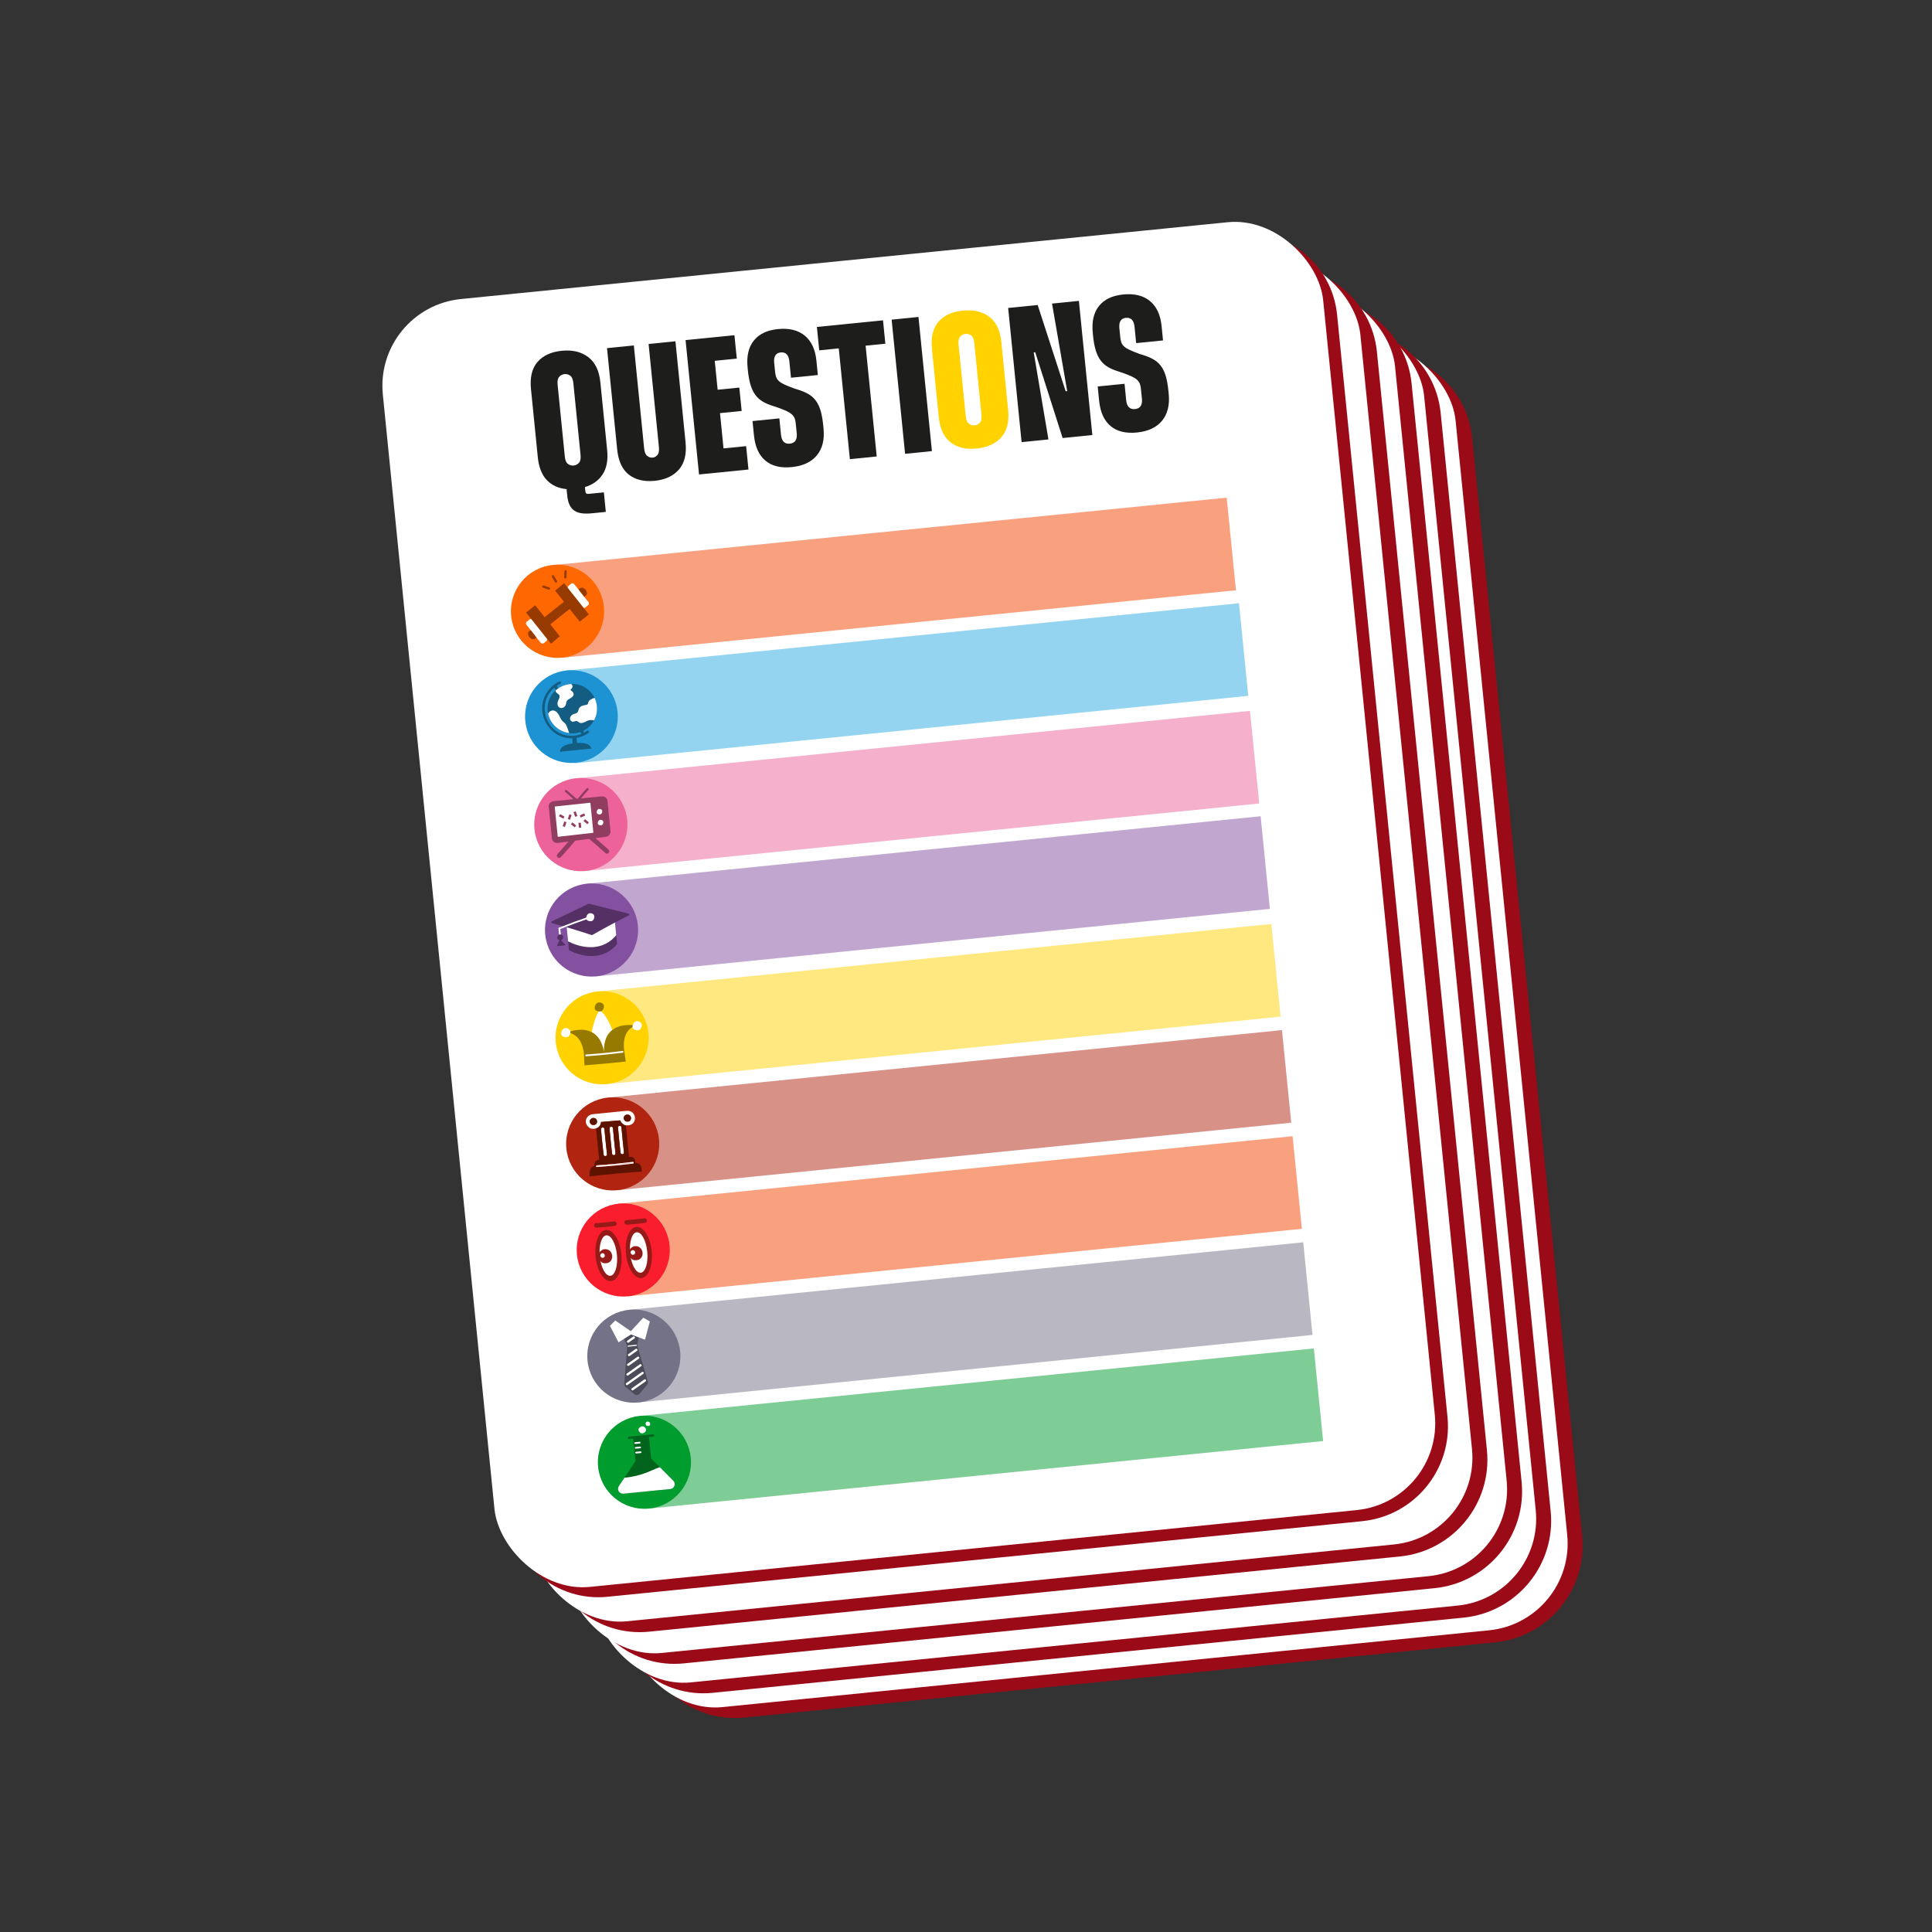 <svg viewBox="0 0 1046.05 1046.05" xmlns:xlink="http://www.w3.org/1999/xlink" xmlns="http://www.w3.org/2000/svg" data-sanitized-data-name="Calque 5" data-name="Calque 5" id="Calque_5">
  <rect x="0" y="0" width="1046.05" height="1046.05" fill="#333333" stroke="none"/>
  <defs>
    <style>
      .cls-1 {
        clip-path: url(#clippath);
      }

      .cls-2 {
        fill: #967a00;
      }

      .cls-2, .cls-3, .cls-4, .cls-5, .cls-6, .cls-7, .cls-8, .cls-9, .cls-10, .cls-11, .cls-12, .cls-13, .cls-14, .cls-15, .cls-16, .cls-17, .cls-18, .cls-19, .cls-20, .cls-21, .cls-22, .cls-23, .cls-24, .cls-25, .cls-26, .cls-27, .cls-28, .cls-29, .cls-30, .cls-31 {
        stroke-width: 0px;
      }

      .cls-3 {
        fill: none;
      }

      .cls-4, .cls-21 {
        fill: #8451a0;
      }

      .cls-5 {
        fill: #145d82;
      }

      .cls-6, .cls-14, .cls-15, .cls-16, .cls-19, .cls-21, .cls-27 {
        opacity: .5;
      }

      .cls-6, .cls-23 {
        fill: #ec6299;
      }

      .cls-7, .cls-14 {
        fill: #b02410;
      }

      .cls-8, .cls-27 {
        fill: #ffd200;
      }

      .cls-9 {
        fill: #903d60;
      }

      .cls-10 {
        fill: #fa1d2e;
      }

      .cls-11 {
        fill: #1d1d1b;
      }

      .cls-12 {
        fill: #00641c;
      }

      .cls-13 {
        fill: #94d4f0;
      }

      .cls-15 {
        fill: #f54400;
      }

      .cls-16, .cls-20 {
        fill: #009c2e;
      }

      .cls-17 {
        fill: #1d93d3;
      }

      .cls-18 {
        fill: #ff6700;
      }

      .cls-19, .cls-30 {
        fill: #747287;
      }

      .cls-22 {
        fill: #9b0b17;
      }

      .cls-24 {
        fill: #963a00;
      }

      .cls-25 {
        fill: #961a18;
      }

      .cls-26 {
        fill: #543064;
      }

      .cls-28 {
        fill: #fff;
      }

      .cls-29 {
        fill: #4c4b59;
      }

      .cls-31 {
        fill: #5e1200;
      }
    </style>
    <clipPath id="clippath">
      <path d="M344.05,791.08l-8.97,13.56c-1.23,1.86.25,4.31,2.47,4.09l25.39-2.53c2.22-.22,3.18-2.92,1.61-4.5l-12.04-12.09-.87-8.71" class="cls-3"></path>
    </clipPath>
  </defs>
  <g>
    <path transform="translate(-53.06 59.86) rotate(-5.72)" d="M367.01,210.42h410.76c27.85,0,50.46,22.61,50.46,50.46v597.65c0,29.07-23.6,52.67-52.67,52.67h-408.55c-27.85,0-50.46-22.61-50.46-50.46V260.88c0-27.85,22.61-50.46,50.46-50.46Z" class="cls-22"></path>
    <rect transform="translate(-52.51 58.97) rotate(-5.72)" ry="47.23" rx="47.23" height="700.78" width="511.68" y="204.44" x="307.93" class="cls-28"></rect>
  </g>
  <g>
    <path transform="translate(-51.81 58.1) rotate(-5.72)" d="M349.98,197.03h410.76c27.85,0,50.46,22.61,50.46,50.46v597.65c0,29.07-23.6,52.67-52.67,52.67h-408.55c-27.85,0-50.46-22.61-50.46-50.46V247.49c0-27.85,22.61-50.46,50.46-50.46Z" class="cls-22"></path>
    <rect transform="translate(-51.26 57.21) rotate(-5.72)" ry="47.23" rx="47.23" height="700.78" width="511.68" y="191.05" x="290.89" class="cls-28"></rect>
  </g>
  <g>
    <path transform="translate(-50.3 56.45) rotate(-5.72)" d="M334.24,181.09h410.76c27.85,0,50.46,22.61,50.46,50.46v597.65c0,29.07-23.6,52.67-52.67,52.67h-408.55c-27.85,0-50.46-22.61-50.46-50.46V231.55c0-27.85,22.61-50.46,50.46-50.46Z" class="cls-22"></path>
    <rect transform="translate(-49.75 55.56) rotate(-5.72)" ry="47.23" rx="47.23" height="700.78" width="511.68" y="175.12" x="275.15" class="cls-28"></rect>
  </g>
  <g>
    <path transform="translate(-48.68 54.49) rotate(-5.72)" d="M315.46,163.93h410.76c27.85,0,50.46,22.61,50.46,50.46v597.65c0,29.07-23.6,52.67-52.67,52.67h-408.55c-27.85,0-50.46-22.61-50.46-50.46V214.39c0-27.85,22.61-50.46,50.46-50.46Z" class="cls-22"></path>
    <rect transform="translate(-48.13 53.6) rotate(-5.72)" ry="47.23" rx="47.23" height="700.78" width="511.68" y="157.96" x="256.37" class="cls-28"></rect>
  </g>
  <g>
    <path transform="translate(-46.89 52.25) rotate(-5.72)" d="M292.92,144.93h412.91c27.26,0,49.39,22.13,49.39,49.39v599.79c0,28.48-23.12,51.6-51.6,51.6h-410.69c-27.26,0-49.39-22.13-49.39-49.39V194.32c0-27.26,22.13-49.39,49.39-49.39Z" class="cls-22"></path>
    <rect transform="translate(-46.37 51.5) rotate(-5.72)" ry="47.23" rx="47.23" height="700.78" width="511.68" y="139.35" x="236.23" class="cls-28"></rect>
    <rect transform="translate(-45.88 52.52) rotate(-5.72)" height="50.4" width="366.93" y="460.09" x="319.06" class="cls-21"></rect>
    <rect transform="translate(-40.22 51.67) rotate(-5.72)" height="50.4" width="366.6" y="403.02" x="313.61" class="cls-6"></rect>
    <rect transform="translate(-51.66 53.39) rotate(-5.72)" height="50.4" width="366.78" y="518.42" x="325" class="cls-27"></rect>
    <rect transform="translate(-57.36 54.25) rotate(-5.72)" height="50.4" width="366.88" y="575.87" x="330.66" class="cls-14"></rect>
    <rect transform="translate(-63.06 55.11) rotate(-5.72)" height="50.4" width="366.85" y="633.32" x="336.45" class="cls-15"></rect>
    <rect transform="translate(-68.76 55.98) rotate(-5.72)" height="50.4" width="366.72" y="690.76" x="342.34" class="cls-19"></rect>
    <rect transform="translate(-74.46 56.83) rotate(-5.72)" height="50.4" width="366.85" y="748.22" x="347.96" class="cls-16"></rect>
    <g>
      <path d="M287.49,210.77c-.64-6.44.54-11.38,3.55-14.82,3-3.45,7.38-5.46,13.13-6.03,5.74-.58,10.5.56,14.28,3.39,3.78,2.83,5.98,7.4,6.61,13.7l3.68,36.74c.54,5.4-.28,9.76-2.46,13.09-2.18,3.33-5.38,5.62-9.58,6.88l.19,1.87c.08.76.23,1.27.47,1.53.24.25.73.35,1.5.27l8.09-.81,1.06,10.58-7.27.73c-2.14.21-4.01.23-5.6.04-1.59-.19-2.95-.65-4.06-1.37-1.13-.73-2.01-1.78-2.68-3.14-.66-1.37-1.1-3.13-1.31-5.27l-.33-3.32c-4.38-.4-7.92-2.02-10.66-4.85-2.73-2.84-4.37-6.99-4.92-12.45l-3.68-36.74ZM305.81,247.19c.2,2.01.77,3.35,1.72,4.02.94.68,1.96.96,3.07.84,1.11-.11,2.05-.59,2.85-1.44.79-.85,1.08-2.27.88-4.28l-3.9-38.92c-.2-2.01-.77-3.34-1.71-4.02-.94-.67-1.97-.95-3.08-.84-1.11.11-2.05.59-2.84,1.44-.79.85-1.09,2.28-.89,4.28l3.9,38.92Z" class="cls-11"></path>
      <path d="M343.18,187.05l5.58,55.73c.2,2.01.76,3.37,1.67,4.08.91.71,1.89,1.01,2.93.91s1.91-.59,2.62-1.47c.72-.88.97-2.32.77-4.33l-5.58-55.73,14.53-1.46,5.48,54.69c.64,6.37-.56,11.29-3.6,14.77-3.04,3.49-7.43,5.52-13.17,6.09-5.68.57-10.31-.54-13.91-3.33-3.6-2.78-5.72-7.39-6.36-13.82l-5.48-54.69,14.53-1.46Z" class="cls-11"></path>
      <path d="M386.99,195.35l1.57,15.67,11.73-1.18,1.27,12.66-11.73,1.18,1.91,19.1,12.24-1.23,1.27,12.66-26.77,2.68-7.29-72.75,26.46-2.65,1.27,12.66-11.93,1.2Z" class="cls-11"></path>
      <path d="M428.27,204.52l-.88-8.82c-.35-3.53-1.92-5.15-4.69-4.88-2.7.27-3.87,2.17-3.52,5.7l.49,4.88c.11,1.11.31,2.05.6,2.82.29.78.78,1.48,1.47,2.11.69.63,1.68,1.25,2.96,1.85,1.28.61,2.97,1.29,5.08,2.06l3.68,1.2c2.03.71,3.75,1.55,5.18,2.52,1.42.98,2.61,2.2,3.56,3.68.95,1.48,1.71,3.24,2.26,5.28.55,2.04.97,4.48,1.25,7.31l.17,1.66c.61,6.09-.58,10.96-3.57,14.61-2.99,3.66-7.53,5.79-13.61,6.4-6.02.6-10.79-.56-14.29-3.5-3.51-2.93-5.58-7.51-6.2-13.74l-.77-7.68,14.53-1.46.88,8.82c.35,3.53,1.95,5.15,4.79,4.87,2.84-.28,4.08-2.16,3.74-5.62l-.53-5.29c-.11-1.11-.31-2.03-.59-2.77-.29-.74-.76-1.43-1.41-2.06-.66-.63-1.59-1.24-2.8-1.82-1.21-.58-2.8-1.22-4.76-1.93l-4.12-1.37c-2.02-.7-3.75-1.56-5.18-2.57-1.43-1.01-2.63-2.27-3.58-3.78-.96-1.51-1.71-3.31-2.26-5.38-.56-2.08-.98-4.53-1.26-7.37l-.12-1.25c-.62-6.16.5-11.02,3.36-14.59,2.85-3.57,7.22-5.65,13.11-6.24,6.02-.6,10.84.57,14.45,3.53,3.62,2.96,5.73,7.48,6.34,13.57l.78,7.78-14.53,1.46Z" class="cls-11"></path>
      <path d="M479.36,186.09l-10.69,1.07,6.01,59.98-14.53,1.46-6.01-59.98-10.58,1.06-1.27-12.66,35.8-3.59,1.27,12.66Z" class="cls-11"></path>
      <path d="M497.29,171.61l7.28,72.64-14.53,1.46-7.28-72.64,14.53-1.46Z" class="cls-11"></path>
      <path d="M504.58,188.91c-.64-6.43.56-11.36,3.61-14.77,3.04-3.42,7.41-5.41,13.08-5.98,5.81-.58,10.58.53,14.32,3.33,3.74,2.81,5.93,7.36,6.56,13.65l3.69,36.84c.64,6.37-.6,11.29-3.71,14.78-3.11,3.49-7.57,5.53-13.38,6.11-5.68.57-10.35-.54-14.01-3.32-3.67-2.78-5.83-7.38-6.47-13.81l-3.69-36.84ZM522.9,225.33c.2,2.01.78,3.37,1.72,4.08.94.71,1.97,1.01,3.07.89,1.18-.12,2.14-.61,2.89-1.49.75-.88,1.02-2.32.82-4.33l-3.89-38.81c-.2-2.01-.75-3.35-1.66-4.03-.91-.68-1.95-.96-3.13-.84-1.11.11-2.05.59-2.84,1.44-.79.85-1.09,2.28-.89,4.28l3.89,38.81Z" class="cls-8"></path>
      <path d="M584.15,162.91l7.28,72.64-16.09,1.61-14.82-46.42-.83.08,7.97,47.1-14.53,1.46-7.28-72.64,15.98-1.6,15.16,46.7.83-.08-8.21-47.39,14.53-1.46Z" class="cls-11"></path>
      <path d="M615.16,185.79l-.88-8.82c-.35-3.53-1.92-5.15-4.69-4.88-2.7.27-3.87,2.17-3.52,5.7l.49,4.88c.11,1.11.31,2.05.6,2.82.29.78.78,1.48,1.47,2.11.69.63,1.68,1.25,2.96,1.85,1.28.61,2.97,1.29,5.08,2.06l3.68,1.2c2.03.71,3.75,1.55,5.18,2.52,1.42.98,2.61,2.2,3.56,3.68.95,1.48,1.71,3.24,2.26,5.28.55,2.04.97,4.48,1.25,7.31l.17,1.66c.61,6.09-.58,10.96-3.57,14.61-2.99,3.66-7.53,5.79-13.61,6.4-6.02.6-10.79-.56-14.29-3.5-3.51-2.93-5.58-7.51-6.2-13.74l-.77-7.68,14.53-1.46.88,8.82c.35,3.53,1.95,5.15,4.79,4.87,2.84-.28,4.08-2.16,3.74-5.62l-.53-5.29c-.11-1.11-.31-2.03-.59-2.77-.29-.74-.76-1.43-1.41-2.06s-1.59-1.24-2.8-1.82c-1.21-.58-2.8-1.22-4.76-1.93l-4.12-1.37c-2.02-.7-3.75-1.56-5.18-2.57-1.43-1.01-2.63-2.27-3.58-3.78-.96-1.51-1.71-3.31-2.26-5.38-.56-2.08-.98-4.53-1.26-7.37l-.12-1.25c-.62-6.16.5-11.02,3.36-14.59,2.85-3.57,7.22-5.65,13.11-6.24,6.02-.6,10.84.57,14.45,3.53,3.62,2.96,5.73,7.48,6.34,13.57l.78,7.78-14.53,1.46Z" class="cls-11"></path>
    </g>
    <g>
      <circle r="25.2" cy="791.7" cx="348.91" class="cls-20"></circle>
      <g>
        <path d="M364.56,801.7l-12.04-12.09-1.15-11.57,2.31-.23c.79-.08.67-1.31-.12-1.23-4.36.43-8.72.87-13.08,1.3-.79.08-.67,1.31.12,1.23.75-.07,1.5-.15,2.25-.22l1.22,12.2-8.97,13.56c-1.23,1.86.25,4.31,2.47,4.09l25.39-2.53c2.22-.22,3.18-2.92,1.61-4.5Z" class="cls-12"></path>
        <g class="cls-1">
          <path d="M335.74,800.24c4.92-.18,9.81-1.19,14.42-2.97,3.36-1.3,6.59-3.01,10.07-3.86.4-.1.85-.18,1.22.02.28.15.48.44.65.73,1.73,2.72,3.37,5.51,4.9,8.37.21.39.43.83.35,1.27-.07.41-.38.72-.7.97-1.05.83-2.29,1.31-3.52,1.77-4.43,1.68-8.9,3.31-13.54,4.14-4.64.82-9.51.81-14.01-.75-1.15-.4-2.36-.97-2.99-2.08-.53-.92-.57-2.07-.32-3.1.24-1.03.75-1.97,1.27-2.87.37-.65.94-1.37,1.64-1.2" class="cls-28"></path>
        </g>
        <path d="M343.94,781.79c.82-.08,1.64-.16,2.45-.24.6-.06.5-.98-.09-.93-.82.08-1.64.16-2.45.24-.6.06-.5.98.09.93h0Z" class="cls-28"></path>
        <path d="M344.2,784.39l2.45-.24c.6-.06.5-.98-.09-.93-.82.08-1.64.16-2.45.24-.6.06-.5.98.09.93h0Z" class="cls-28"></path>
        <path d="M344.45,786.98c.82-.08,1.64-.16,2.45-.24.6-.06.5-.98-.09-.93-.82.08-1.64.16-2.45.24-.6.06-.5.98.09.93h0Z" class="cls-28"></path>
        <path d="M348.89,772.7c-.18-.26-.5-.41-.81-.44-.32-.03-.64.05-.93.16-.54.21-1.04.57-1.32,1.07-.09.15-.15.32-.17.5-.02.29.1.57.24.82.38.68,1.04,1.31,1.82,1.28.4-.01.78-.2,1.12-.43.27-.18.54-.4.71-.68.29-.48.27-1.11.01-1.61s-.73-.87-1.25-1.08" class="cls-28"></path>
        <path d="M349.64,771.25c0,.2.11.4.26.53s.35.21.55.26c.36.09.75.09,1.08-.07.1-.05.2-.11.27-.2.12-.14.16-.33.18-.52.05-.5-.06-1.07-.47-1.34-.22-.14-.48-.18-.74-.19-.21,0-.43,0-.62.09-.33.14-.55.48-.6.84s.06.72.25,1.02" class="cls-28"></path>
      </g>
    </g>
    <g>
      <circle r="25.23" cy="446.46" cx="314.48" class="cls-23"></circle>
      <path d="M325.68,431.19l-11.15,1.11c1.32-1.57,2.67-3.12,4.05-4.63.54-.59-.42-1.38-.96-.79-1.66,1.83-3.27,3.69-4.84,5.6l-.51.05c-1.85-1.53-3.67-3.1-5.44-4.72-.59-.54-1.38.42-.79.96,1.47,1.34,2.97,2.65,4.49,3.93l-10.74,1.07c-1.63.16-2.83,1.49-2.68,2.96l1.72,17.28c.15,1.51,1.65,2.58,3.31,2.37l5.65-.73c-1.97,2.31-3.97,4.59-6.01,6.83-.45.5-.33,1.34.17,1.75.54.44,1.29.32,1.75-.17,2.64-2.9,5.22-5.86,7.73-8.87l7.58-.98c3,2.5,5.95,5.07,8.84,7.7.5.45,1.34.33,1.75-.17.44-.54.32-1.29-.17-1.75-2.32-2.11-4.68-4.18-7.07-6.21l5.6-.72c1.59-.2,2.73-1.51,2.59-2.95l-1.65-16.54c-.15-1.48-1.59-2.54-3.21-2.38Z" class="cls-9"></path>
      <g>
        <path d="M323.74,440.76c.56.25,1.27.33,1.74-.06.24-.2.39-.49.49-.79.08-.24.15-.5.12-.76-.05-.44-.36-.82-.75-1.01-.29-.14-.62-.18-.95-.15-.17,0-.35.05-.5.14-.21.13-.37.33-.5.54-.24.38-.38.84-.32,1.29.02.14.06.27.13.39.12.19.33.31.53.4Z" class="cls-28"></path>
        <path d="M325.93,444.04c-.29-.14-.62-.18-.95-.15-.17,0-.35.05-.5.14-.21.13-.37.33-.5.54-.24.38-.38.84-.32,1.29.02.14.06.27.13.39.12.19.33.31.53.4.56.25,1.27.33,1.74-.06.24-.2.39-.49.49-.79.08-.24.15-.5.12-.76-.05-.44-.36-.82-.75-1.01Z" class="cls-28"></path>
        <polygon points="301.98 453.08 321.27 450.89 319.65 434.61 300.34 436.67 301.98 453.08" class="cls-28"></polygon>
      </g>
      <g>
        <rect transform="translate(-154.75 170.65) rotate(-24.51)" height="1.27" width="2.7" y="440.86" x="314.04" class="cls-9"></rect>
        <rect transform="translate(-207.8 598.22) rotate(-71.91)" height="1.27" width="2.7" y="441.71" x="307.09" class="cls-9"></rect>
        <rect transform="translate(-134.36 136.62) rotate(-20.45)" height="2.7" width="1.27" y="439.43" x="310.92" class="cls-9"></rect>
        <rect transform="translate(-229.31 499.62) rotate(-61.63)" height="2.7" width="1.27" y="440.67" x="303.5" class="cls-9"></rect>
        <rect transform="translate(-213.38 598.26) rotate(-71.91)" height="1.27" width="2.7" y="445.58" x="304.33" class="cls-9"></rect>
        <rect transform="translate(-231.71 403.97) rotate(-50.69)" height="2.7" width="1.27" y="445.21" x="309.91" class="cls-9"></rect>
        <rect transform="translate(-42.78 33.36) rotate(-5.69)" height="2.7" width="1.27" y="445.43" x="313.35" class="cls-9"></rect>
        <rect transform="translate(-227.91 408.62) rotate(-50.69)" height="2.7" width="1.27" y="443.54" x="316.75" class="cls-9"></rect>
      </g>
    </g>
    <g>
      <circle r="25.2" cy="503.54" cx="320.28" class="cls-4"></circle>
      <g>
        <path d="M306.7,500.87l1.35,13.59s15.74,9.01,26.09-3.32l-1.66-16.63-25.79,6.36Z" class="cls-26"></path>
        <path d="M306.22,496.07l1.35,13.59s15.74,9.01,26.09-3.32l-1.24-12.46-26.2,2.2Z" class="cls-28"></path>
        <path d="M340.57,494.81l.09-.05-21.91-5.49-19.99,9.59s-.09.03-.13.06l-.06.03h.02c-.21.23-.17.72.23.83,7.18,1.96,14.31,4.11,21.38,6.45.09.03.18.03.26.02.1.01.21,0,.31-.06,6.46-3.69,13.03-7.21,19.68-10.56.35-.18.32-.62.11-.82Z" class="cls-26"></path>
        <path d="M319.06,496.23c-5.49,1.86-10.92,3.87-16.3,6.02-.55.22-.22,1.09.33.87,5.38-2.15,10.81-4.16,16.3-6.02.57-.19.23-1.06-.33-.87h0Z" class="cls-28"></path>
        <path d="M303.76,507.23c-.11-1.53-.26-3.05-.46-4.57-.07-.59-1-.5-.93.09.19,1.52.34,3.04.46,4.57.04.6.97.5.93-.09h0Z" class="cls-28"></path>
        <path d="M319.64,494.51c-.35-.11-.73-.03-1.04.16s-.55.48-.74.79c-.35.56-.55,1.23-.46,1.88.03.2.08.4.19.57.18.28.48.45.78.58.82.36,1.85.48,2.54-.09.36-.29.57-.72.72-1.16.12-.35.21-.73.18-1.1-.07-.64-.52-1.2-1.1-1.48s-1.26-.29-1.88-.12" class="cls-28"></path>
        <path d="M305.96,511.34l-2.25-2.28c.21-.04.4-.12.57-.25.26-.21.41-.52.52-.84.09-.26.15-.53.13-.8-.05-.46-.38-.87-.79-1.07-.31-.15-.66-.19-1-.15-.18,0-.37.06-.53.15-.22.14-.4.35-.53.57-.25.41-.4.89-.33,1.36.02.15.06.29.14.41.13.2.35.33.56.42.17.08.36.14.55.17l-1.35,2.76c-.11.23.07.49.32.46l3.79-.38c.27-.03.39-.36.2-.55Z" class="cls-26"></path>
      </g>
    </g>
    <g>
      <circle r="25.2" cy="561.89" cx="325.99" class="cls-8"></circle>
      <g>
        <path d="M327.02,569.57c-.16-6.15,1.81-9.77,4.47-11.87-2.89-8.37-6.86-10.85-6.86-10.85-2.86,4.29-4.27,11.98-4.27,11.98v.03c3,1.54,5.61,4.7,6.65,10.71Z" class="cls-28"></path>
        <path d="M344.28,555.26s-7.67-1.59-12.79,2.44c-2.66,2.1-4.63,5.71-4.47,11.87-1.04-6.01-3.65-9.16-6.64-10.71-5.83-3.01-13.1.09-13.1.09,9.16,1.53,8.92,12.95,8.92,12.95l.27,4.92,11.38-.97,10.97-1.09-.72-5.04s-2.53-11.7,6.19-14.45Z" class="cls-2"></path>
      </g>
      <path d="M345.05,552.98c-.39-.13-.83-.03-1.18.18-.35.22-.62.54-.83.89-.39.64-.62,1.39-.52,2.13.03.23.09.45.22.65.2.31.54.51.88.66.92.41,2.09.54,2.87-.1.4-.33.65-.82.82-1.31.14-.4.24-.83.2-1.25-.08-.72-.59-1.36-1.24-1.67s-1.42-.33-2.12-.14" class="cls-28"></path>
      <path d="M306.38,556.73c-.39-.13-.83-.03-1.18.18s-.62.54-.83.89c-.39.64-.62,1.39-.52,2.13.03.23.09.45.22.65.2.31.54.51.88.66.92.41,2.09.54,2.87-.1.4-.33.65-.82.82-1.31.14-.4.24-.83.2-1.25-.08-.72-.59-1.36-1.24-1.67-.65-.31-1.42-.33-2.12-.14" class="cls-28"></path>
      <path d="M324.53,542.82c-.39-.13-.83-.03-1.18.18s-.62.54-.83.89c-.39.64-.62,1.39-.52,2.13.03.23.09.45.22.65.2.31.54.51.88.66.92.41,2.09.54,2.87-.1.4-.33.65-.82.82-1.31.14-.4.24-.83.2-1.25-.08-.72-.59-1.36-1.24-1.67-.65-.31-1.42-.33-2.12-.14" class="cls-2"></path>
      <path d="M317.4,571.89c6.6-.46,13.18-1.11,19.75-1.93.59-.07.5-1-.09-.93-6.56.82-13.15,1.47-19.75,1.93-.6.04-.5.97.09.93h0Z" class="cls-28"></path>
    </g>
    <g>
      <circle r="25.2" cy="619.34" cx="331.72" class="cls-7"></circle>
      <g>
        <path d="M328.65,624.96c-.52-4.56-.99-9.13-1.41-13.7-.11-1.19-1.96-1.01-1.85.18.42,4.57.89,9.14,1.41,13.7.14,1.19,1.99,1.01,1.85-.18Z" class="cls-28"></path>
        <path d="M333.24,624.45c-.51-4.53-.97-9.06-1.37-13.6-.11-1.19-1.96-1.01-1.85.18.41,4.54.87,9.07,1.37,13.6.13,1.19,1.98,1.01,1.85-.18Z" class="cls-28"></path>
        <path d="M337.84,623.94c-.51-4.53-.97-9.06-1.37-13.6-.11-1.19-1.96-1.01-1.85.18.41,4.54.87,9.07,1.37,13.6.13,1.19,1.98,1.01,1.85-.18Z" class="cls-28"></path>
        <path d="M339.28,601.43h-.01s0,0,.01,0h0Z" class="cls-28"></path>
        <path d="M338.98,601.46l.29-.03c-.1,0-.19.02-.29.03Z" class="cls-28"></path>
        <path d="M343.72,604.64c-.51-2.3-2.25-3.32-4.43-3.21,0,0,0,0,0,0,0,0,0,0-.01,0l-.29.03-18.08,1.8h0s0,0,0,0c-.5.03-.95.15-1.41.4-.83.45-1.55,1.05-1.93,1.85-.51,1.09-.54,2.38.05,3.43.59,1.04,1.76,2.22,3.07,2.19.68.05,1.37.02,2.02-.16.1-.03.21-.06.31-.1,1.48-.53,2.34-1.95,2.4-3.4l10.35-.88c.06.17.14.34.23.51.56.99,1.64,2.1,2.86,2.19.07,0,.13,0,.2,0,.78.05,1.59,0,2.33-.26,1.83-.66,2.71-2.67,2.32-4.41ZM322.51,608.78c-.12.08-.25.15-.39.2-.36.13-.75.15-1.13.12-.63.02-1.2-.55-1.48-1.06-.29-.5-.27-1.13-.03-1.65.18-.39.53-.68.93-.89.22-.12.44-.18.68-.19.29-.02.57.01.82.08.25.07.48.18.67.34.31.26.54.63.65,1.13.06.27.06.55,0,.82-.1.44-.35.85-.73,1.11ZM340.51,607.14c-.36.13-.75.15-1.13.12-.63.02-1.2-.55-1.48-1.06-.29-.5-.27-1.13-.03-1.65.18-.39.53-.68.93-.89.22-.12.44-.18.68-.19,1.05-.06,1.89.44,2.14,1.55.19.84-.24,1.81-1.12,2.13Z" class="cls-28"></path>
        <path d="M323.24,606.85c-.11-.5-.34-.87-.65-1.13-.19-.16-.42-.27-.67-.34-.25-.07-.53-.1-.82-.08-.24.01-.46.07-.68.19-.4.22-.75.51-.93.89-.25.53-.26,1.15.03,1.65.29.5.85,1.07,1.48,1.06.38.03.77,0,1.13-.12.14-.05.27-.12.39-.2.38-.26.63-.67.73-1.11.06-.27.06-.55,0-.82Z" class="cls-31"></path>
        <path d="M337.9,606.21c.29.5.85,1.07,1.48,1.06.38.03.77,0,1.13-.12.88-.32,1.31-1.29,1.12-2.13-.25-1.11-1.09-1.61-2.14-1.55-.24.01-.46.07-.68.19-.4.22-.75.51-.93.89-.25.53-.26,1.15.03,1.65Z" class="cls-31"></path>
        <path d="M345.37,629.79c-.41-.14-.85-.16-1.29-.15-.09-1.29-.47-2.78-1.64-3.17-.44-.15-.92-.13-1.39-.1-.16,0-.32.02-.48.03l-1.71-17.1c-1.22-.09-2.3-1.2-2.86-2.19-.09-.16-.17-.33-.23-.51l-10.35.88c-.07,1.44-.92,2.86-2.4,3.4-.1.04-.2.07-.31.1l1.69,16.96c-.42.06-.84.14-1.23.31-1.07.47-1.44,1.6-1.44,3.14-.26.06-.51.14-.75.25-1.64.72-1.97,3.3-1.77,5.26,9.4-1.05,18.82-1.91,28.25-2.57,0-1.76-.3-3.94-2.07-4.53ZM334.61,610.52c-.11-1.19,1.74-1.38,1.85-.18.41,4.54.87,9.07,1.37,13.6.13,1.19-1.72,1.37-1.85.18-.51-4.53-.97-9.06-1.37-13.6ZM330.02,611.03c-.11-1.19,1.74-1.38,1.85-.18.41,4.54.87,9.07,1.37,13.6.13,1.19-1.72,1.37-1.85.18-.51-4.53-.97-9.06-1.37-13.6ZM325.39,611.44c-.11-1.19,1.74-1.38,1.85-.18.42,4.57.89,9.14,1.41,13.7.14,1.19-1.72,1.37-1.85.18-.52-4.56-.99-9.13-1.41-13.7ZM323.08,630.93c6.53-.44,13.05-1.06,19.55-1.86.39-.05.56.33.47.62-.05.15-.17.28-.38.31-6.5.8-13.02,1.42-19.55,1.86-.39.03-.56-.36-.47-.64.05-.15.17-.27.38-.29Z" class="cls-31"></path>
        <path d="M342.63,629.07c-6.5.8-13.02,1.42-19.55,1.86-.21.01-.33.14-.38.29.17-.02.34-.04.51-.05,6.62-.66,13.25-1.15,19.89-1.48.09-.29-.08-.66-.47-.62Z" class="cls-28"></path>
        <path d="M322.7,631.22c-.09.28.08.66.47.64,6.53-.44,13.05-1.06,19.55-1.86.21-.03.33-.15.38-.31-6.64.33-13.27.82-19.89,1.48-.17.02-.34.03-.51.05Z" class="cls-28"></path>
      </g>
    </g>
    <g>
      <circle r="25.2" cy="676.79" cx="337.45" class="cls-10"></circle>
      <ellipse transform="translate(-65.82 36.05) rotate(-5.69)" ry="13.92" rx="7.01" cy="679.75" cx="329.51" class="cls-25"></ellipse>
      <ellipse transform="translate(-65.82 36.04) rotate(-5.69)" ry="11.01" rx="4.66" cy="679.77" cx="329.43" class="cls-28"></ellipse>
      <path d="M327.21,683.94c.71.06,1.45.02,2.11-.23,1.66-.62,2.44-2.56,2.08-4.24-.48-2.23-2.06-3.22-4.04-3.12-.46.02-.86.14-1.28.38-.75.43-1.4,1.01-1.74,1.78-.46,1.05-.47,2.3.07,3.31.54,1.01,1.61,2.16,2.8,2.13" class="cls-25"></path>
      <path d="M326.07,681.01c.23.02.47,0,.69-.08.54-.2.8-.84.68-1.39-.16-.73-.68-1.06-1.33-1.02-.15,0-.28.04-.42.12-.25.14-.46.33-.57.58-.15.34-.16.75.02,1.08.18.33.53.71.92.7" class="cls-28"></path>
      <ellipse transform="translate(-65.58 37.67) rotate(-5.69)" ry="13.92" rx="7.01" cy="678.11" cx="345.94" class="cls-25"></ellipse>
      <ellipse transform="translate(-65.58 37.66) rotate(-5.69)" ry="11.01" rx="4.66" cy="678.13" cx="345.86" class="cls-28"></ellipse>
      <path d="M343.65,682.3c.71.06,1.45.02,2.11-.23,1.66-.62,2.44-2.56,2.08-4.24-.48-2.23-2.06-3.22-4.04-3.12-.46.02-.86.14-1.28.38-.75.43-1.4,1.01-1.74,1.78-.46,1.05-.47,2.3.07,3.31.54,1.01,1.61,2.16,2.8,2.13" class="cls-25"></path>
      <path d="M342.5,679.37c.23.02.47,0,.69-.08.54-.2.8-.84.68-1.39-.16-.73-.68-1.06-1.33-1.02-.15,0-.28.04-.42.12-.25.14-.46.33-.57.58-.15.34-.16.75.02,1.08s.53.71.92.7" class="cls-28"></path>
      <path d="M322.99,664.74c3.27-.24,6.53-.56,9.77-.97,1.58-.2,1.34-2.67-.25-2.47-3.25.41-6.51.74-9.77.97-1.59.12-1.35,2.58.25,2.47h0Z" class="cls-25"></path>
      <path d="M339.43,663.1c3.27-.24,6.53-.56,9.77-.97,1.58-.2,1.34-2.67-.25-2.47-3.25.41-6.51.74-9.77.97-1.59.12-1.35,2.58.25,2.47h0Z" class="cls-25"></path>
    </g>
    <g>
      <rect transform="translate(-28.77 49.84) rotate(-5.72)" height="50.4" width="366.62" y="287.57" x="300.98" class="cls-15"></rect>
      <g>
        <circle r="25.22" cy="330.97" cx="301.85" class="cls-18"></circle>
        <path d="M285.21,336.59l1.53-1.21c.51-.41,1.26-.32,1.67.19l7.72,9.71c.4.5.33,1.23-.16,1.65l-1.49,1.27c-.51.44-1.29.36-1.7-.16l-7.76-9.76c-.41-.51-.32-1.26.19-1.67Z" class="cls-28"></path>
        <path d="M318.44,327.69l-1.53,1.21c-.51.41-1.26.32-1.67-.19l-7.72-9.71c-.4-.5-.33-1.23.16-1.65l1.49-1.27c.51-.44,1.29-.36,1.7.16l7.76,9.76c.41.51.32,1.26-.19,1.67Z" class="cls-28"></path>
        <g>
          <path d="M293.88,318.17c1.04.37,2.08.72,3.12,1.07.75.25,1.27-.88.52-1.13-1.04-.35-2.08-.7-3.12-1.07-.75-.26-1.27.86-.52,1.13Z" class="cls-24"></path>
          <path d="M305.99,313.19c.3.05.7-.17.72-.51.05-1.15.09-2.31.12-3.46.02-.8-1.22-.67-1.23.12-.03,1.04-.06,2.09-.11,3.13-.01.34.15.65.51.72Z" class="cls-24"></path>
          <path d="M300.55,315.2c.42.68,1.42-.05,1-.73-.58-.93-1.15-1.87-1.71-2.82-.41-.69-1.41.05-1,.73.56.94,1.13,1.88,1.71,2.82Z" class="cls-24"></path>
          <path d="M287.31,341.12c-.43.49-1.12.77-1.34,1.37-.07.18-.08.38-.08.57.02,1.23.85,2.38,1.98,2.85.33.14.69.22,1.05.18.59-.07,1.09-.48,1.51-.9-.9-1.24-1.84-2.45-2.82-3.64l-.31-.43Z" class="cls-24"></path>
          <path d="M315.78,318.37c-.33-.14-.69-.22-1.05-.18-.59.07-1.09.48-1.51.9.9,1.24,1.84,2.45,2.82,3.64l.31.43c.43-.49,1.12-.77,1.34-1.37.07-.18.08-.38.08-.57-.02-1.23-.85-2.38-1.98-2.85Z" class="cls-24"></path>
          <path d="M300.57,319.81l4.78,6.02s-.03.02-.05.04c-3.51,2.72-6.98,5.48-10.4,8.3l-5.14-6.46-4.93,3.92,13.46,16.93,4.79-4.09-5.1-6.42c3.37-2.77,6.79-5.49,10.24-8.16.07-.06.14-.12.21-.18l5.46,6.87,4.93-3.92-13.46-16.93-4.79,4.09Z" class="cls-24"></path>
        </g>
      </g>
    </g>
    <g>
      <circle r="25.2" cy="734.25" cx="343.18" class="cls-30"></circle>
      <g>
        <path d="M345.88,724.1l-4.25-1.6-3.74,2.39,1.35,3.2c.24.56.33,1.17.29,1.78l-1.54,19.39c-.05.65.22,1.28.72,1.69l4.82,3.95c.81.66,2,.56,2.68-.24l4.15-4.87c.43-.51.58-1.2.39-1.84l-5.52-18.87c-.18-.63-.2-1.3-.05-1.94l.71-3.04Z" class="cls-29"></path>
        <path d="M340.13,729.14c1.48-.15,2.96-.29,4.43-.44.4-.04.34-.66-.06-.62-1.48.15-2.96.29-4.43.44-.4.04-.34.66.06.62h0Z" class="cls-28"></path>
        <g>
          <path d="M340.42,726.88c1.04-.73,2.08-1.47,3.12-2.2.65-.46-.08-1.46-.73-1-1.04.73-2.08,1.47-3.12,2.2-.65.46.08,1.46.73,1h0Z" class="cls-28"></path>
          <path d="M340.95,734.16c1.32-.93,2.65-1.87,3.97-2.8.65-.46-.08-1.46-.73-1-1.32.93-2.65,1.87-3.97,2.8-.65.46.08,1.46.73,1h0Z" class="cls-28"></path>
          <path d="M340.49,739.44c1.81-1.28,3.62-2.56,5.43-3.83.65-.46-.08-1.46-.73-1-1.81,1.28-3.62,2.56-5.43,3.83-.65.46.08,1.46.73,1h0Z" class="cls-28"></path>
          <path d="M340.12,744.67c2.35-1.66,4.7-3.32,7.04-4.98.65-.46-.08-1.46-.73-1-2.35,1.66-4.7,3.32-7.04,4.98-.65.46.08,1.46.73,1h0Z" class="cls-28"></path>
          <path d="M339.79,749.86c2.83-2,5.67-4,8.5-6,.65-.46-.08-1.46-.73-1-2.83,2-5.67,4-8.5,6-.65.46.08,1.46.73,1h0Z" class="cls-28"></path>
          <path d="M342.8,752.7c2.26-1.59,4.51-3.19,6.77-4.78.65-.46-.08-1.46-.73-1-2.26,1.59-4.51,3.19-6.77,4.78-.65.46.08,1.46.73,1h0Z" class="cls-28"></path>
          <g>
            <path d="M345.88,724.1l-4.25-1.6-3.74,2.39h0l1.35,3.2c.24.56.33,1.17.29,1.78l-1.54,19.39c-.05.65.22,1.28.72,1.69l4.82,3.95c.81.66,2,.56,2.68-.24l4.15-4.87c.43-.51.58-1.2.39-1.84l-5.52-18.87c-.18-.63-.2-1.3-.05-1.94l.71-3.04Z" class="cls-3"></path>
            <polygon points="348.33 713.43 341.55 720.77 333.11 714.95 330.24 717.85 334.91 726.79 337.89 724.89 341.63 722.5 345.88 724.1 345.88 724.1 349.22 725.36 351.85 715.47 348.33 713.43" class="cls-28"></polygon>
          </g>
        </g>
      </g>
    </g>
    <g>
      <rect transform="translate(-34.44 50.79) rotate(-5.72)" height="50.4" width="366.62" y="344.74" x="307.65" class="cls-13"></rect>
      <g>
        <circle r="25.1" cy="387.97" cx="309.39" class="cls-17"></circle>
        <g>
          <path d="M323.16,382.35c-.74-7.36-7.31-12.74-14.67-12-2.34.23-4.48,1.06-6.29,2.31-.26-.44-.5-.9-.72-1.36,0,0,0,0,0-.01.61-.41,1.25-.77,1.92-1.08.79-.37.31-1.64-.49-1.27-6.22,2.88-10.13,9.68-9.25,16.52.9,7.04,6.34,13.13,13.46,14.14.91.13,1.83.18,2.74.15,0,.07,0,.14,0,.22.07.85.14,1.7.22,2.55-.01,0-.02,0-.03,0-7.64,1.04-6.75,4.48-6.75,4.48l16.81-1.68c-.36-1.77-1.99-3.42-7.71-3.04-.07-.85-.14-1.69-.22-2.54,0-.08-.02-.15-.04-.22,2.33-.4,4.57-1.32,6.49-2.72.71-.51-.09-1.62-.8-1.1-.52.38-1.06.71-1.62,1.01-.17-.33-.33-.66-.5-.99,4.89-2.39,8.01-7.64,7.44-13.37ZM314.75,397.4c-4.99,1.95-10.93,1-14.96-2.74-4.69-4.36-6.25-11.47-3.51-17.3.91-1.94,2.24-3.68,3.88-5.06.23.47.49.94.76,1.39-3.09,2.76-4.87,6.91-4.42,11.34.74,7.36,7.31,12.74,14.67,12,1.06-.11,2.09-.34,3.06-.67.18.35.35.69.53,1.04Z" class="cls-5"></path>
          <g>
            <path d="M310.6,375.84c-.01-.75-.58-1.38-1.2-1.79-.24-.16-.54-.4-.45-.67.04-.14.17-.22.28-.31.44-.35.75-.88.76-1.44,0-.52-.29-1.06-.77-1.27-.05,0-.1,0-.15,0-.05,0-.11,0-.16.01-2.95.21-5.83,1.4-8.11,3.5,0,.25.06.5.18.73.44.81,1.57,1.1,1.92,1.95.33.8-.17,1.67-.55,2.45-.58,1.21-.81,2.82.14,3.76.61.6,1.61.74,2.4.4.79-.34,1.36-1.1,1.55-1.94.1-.44.1-.89.26-1.31.35-.91,1.32-1.4,2.17-1.88.85-.48,1.75-1.21,1.73-2.19Z" class="cls-28"></path>
            <path d="M322.21,378.47c-.09-.21-.18-.42-.29-.62-1.47.43-2.99,1.09-3.44,2.51-.11.34-.15.73-.4.99-.27.28-.69.32-1.07.36-1.42.16-2.98.7-3.56,2.01-.29.64-.31,1.41-.76,1.95-.5.58-1.35.69-2.07.95-.93.33-1.78,1.06-1.97,2.03-.19.97.51,2.1,1.49,2.13.75.02,1.47-.56,2.2-.37.47.12.81.53,1.23.78.89.52,2.03.24,2.97-.2.93-.44,1.84-1.03,2.87-1.12.73-.06,1.48.13,2.21.17,1.24-2.27,1.83-4.93,1.55-7.69v-.09c-.14-1.33-.47-2.59-.95-3.76Z" class="cls-28"></path>
            <path d="M307.15,393.98c-.28-.8-.58-1.61-1.14-2.24-.39-.43-.88-.74-1.3-1.14-.95-.91-1.43-2.18-2.05-3.33-.62-1.15-1.53-2.3-2.81-2.56-1.24-.25-2.6.53-3.03,1.72l-.04.06c1.21,5.57,5.83,9.71,11.39,10.39-.01-.06-.04-.13-.06-.19-.32-.91-.64-1.82-.96-2.73Z" class="cls-28"></path>
          </g>
        </g>
      </g>
    </g>
  </g>
</svg>